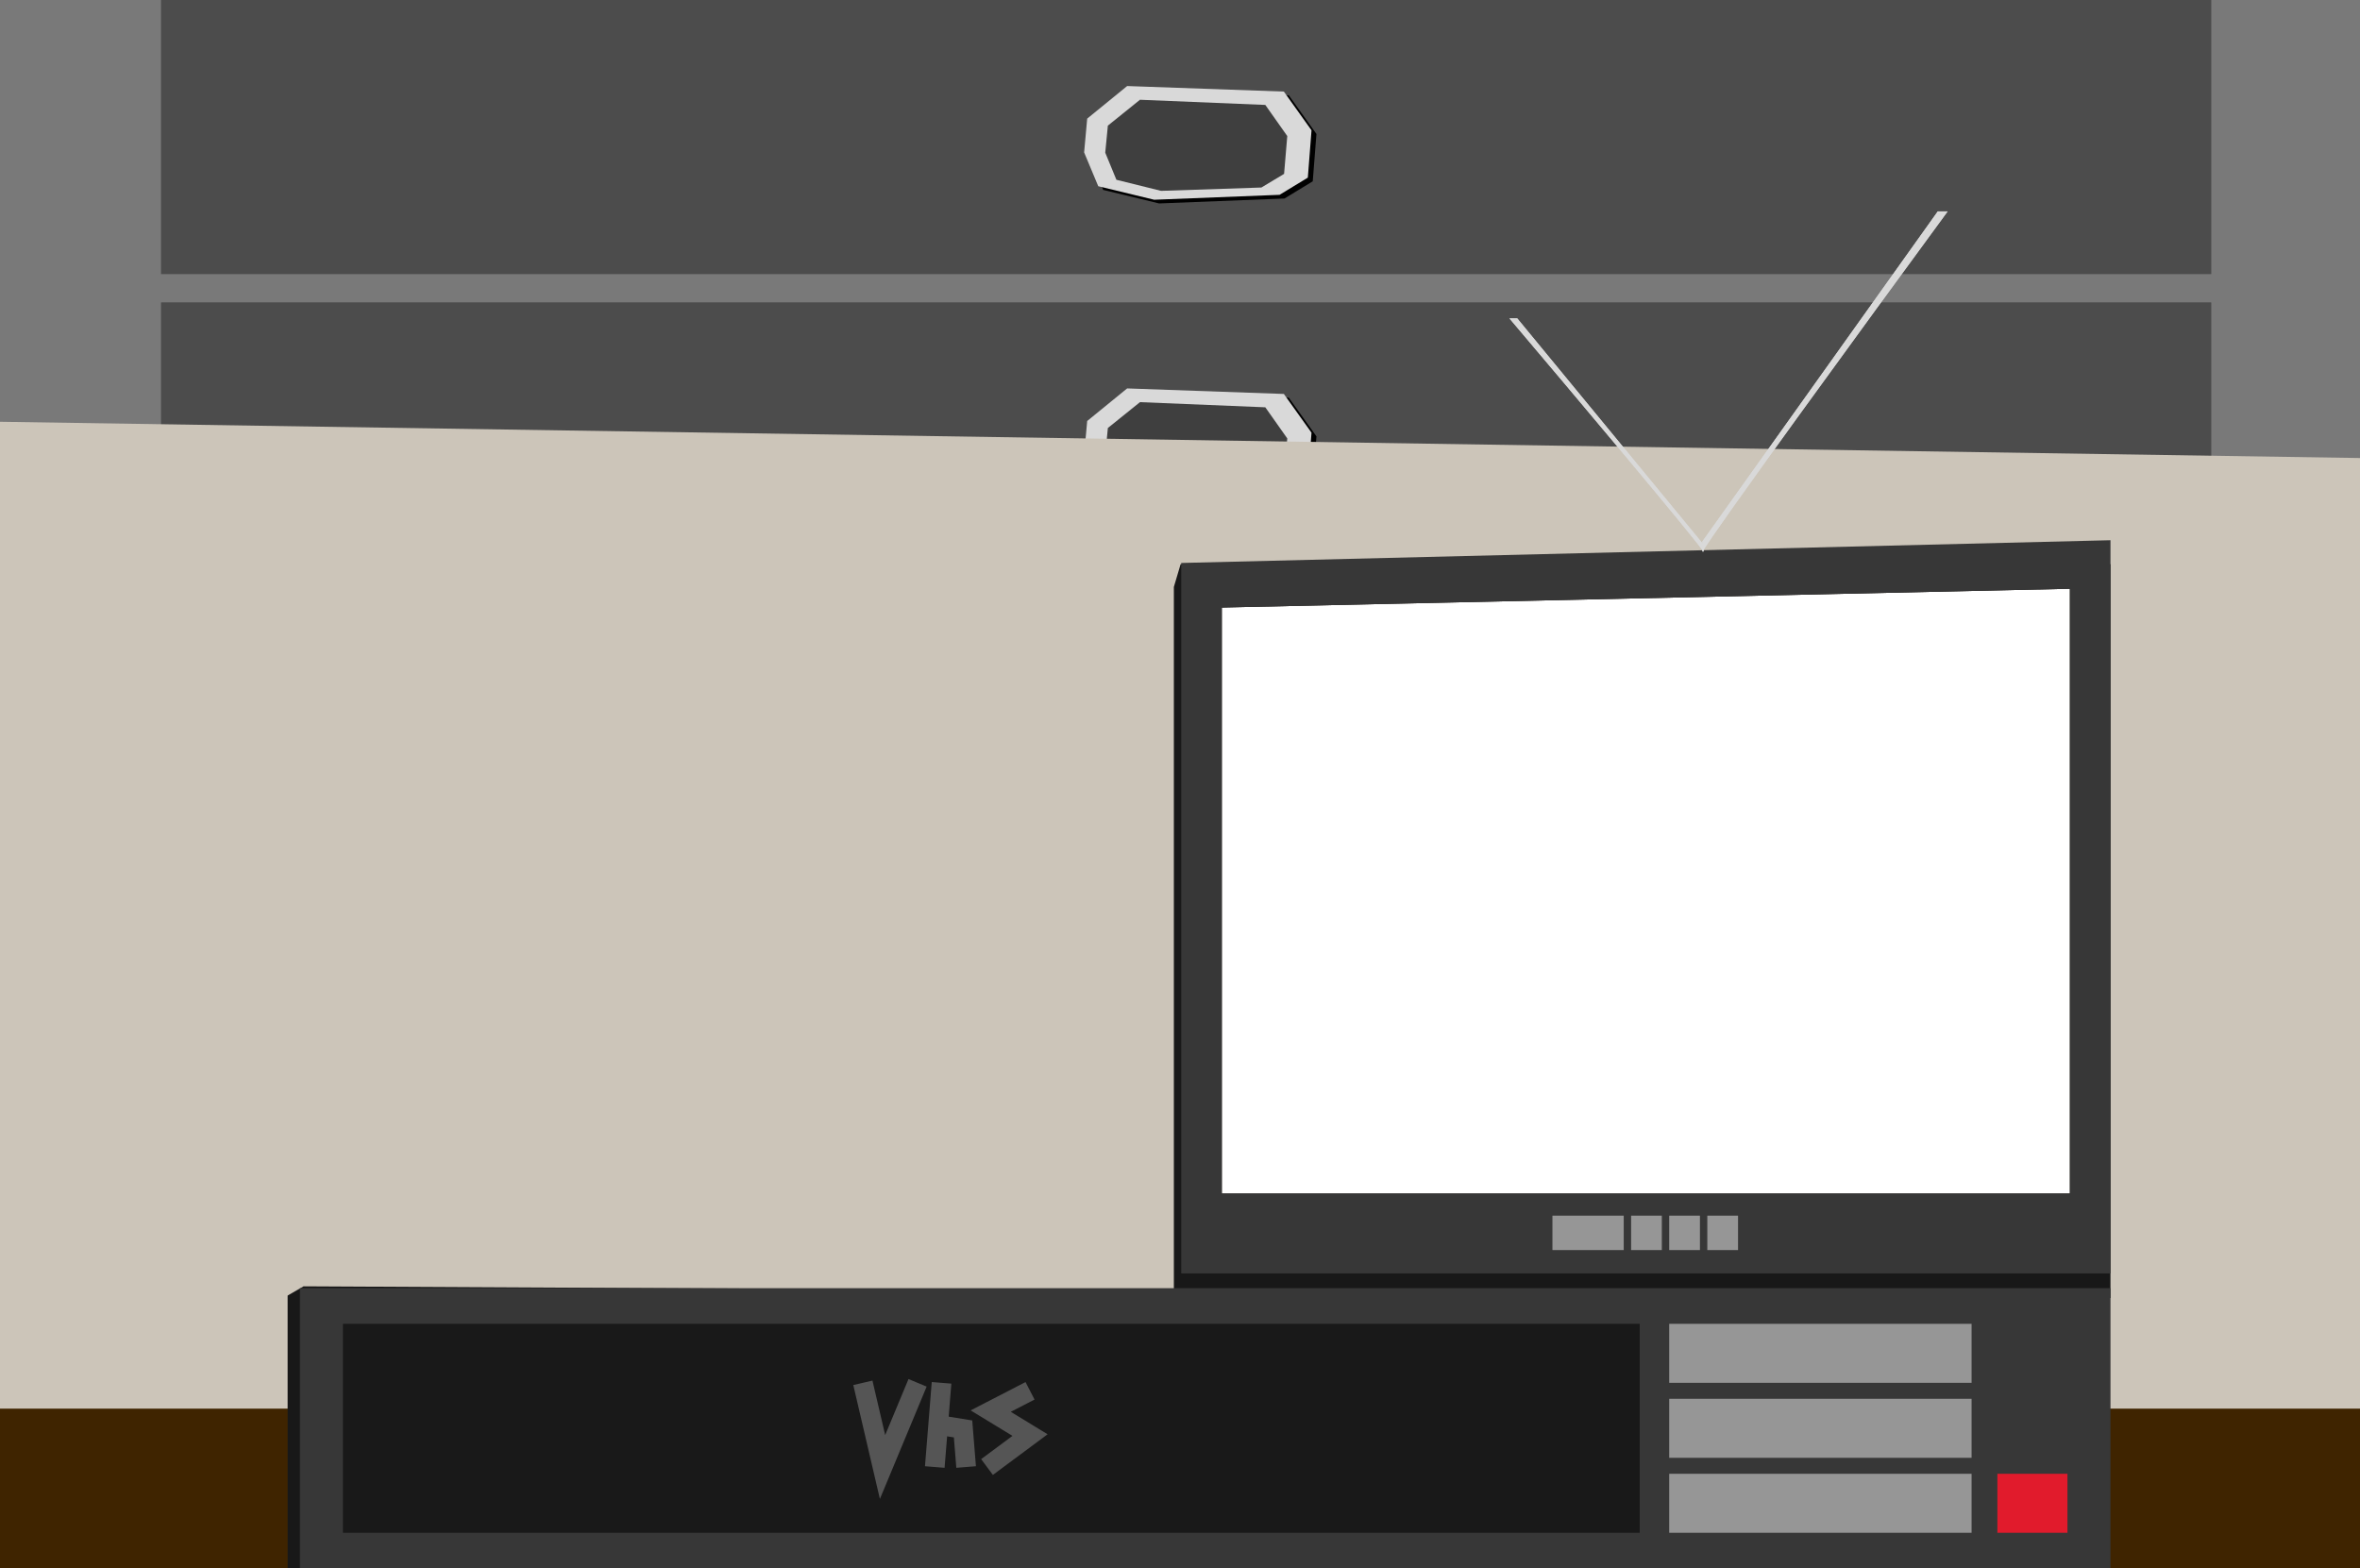 <?xml version="1.0" encoding="UTF-8"?> <svg xmlns="http://www.w3.org/2000/svg" width="1920" height="1276" viewBox="0 0 1920 1276" fill="none"><g clip-path="url(#clip0_499_42345)"><path d="M-85 -1102L95.5 -1138L174 -1102H272.5L370 -1138L500 -1102H592L664.5 -1119L736.5 -1102H833L954.5 -1119L1036 -1102H1141L1261 -1125.5L1374.5 -1102L1560.5 -1119L1682.5 -1102H1760L1825 -1112L2104 -1102V118H-85V-1102Z" fill="#D9D9D9"></path><path d="M238.086 192.925V-1102H259.583V192.925H238.086Z" fill="#CACACA"></path><path d="M1393 191.902V-1102H1415.52V191.902H1393Z" fill="#CACACA"></path><path d="M1095 191.902V-1102H1117.52V191.902H1095Z" fill="#CACACA"></path><path d="M798 191.902V-1102H820.52V191.902H798Z" fill="#CACACA"></path><path d="M514 191.902V-1102H536.52V191.902H514Z" fill="#CACACA"></path><path d="M1703 191.902V-1102H1725.52V191.902H1703Z" fill="#CACACA"></path><rect x="-180" y="-40.001" width="2274" height="452" fill="#797979"></rect><rect x="131" width="1668" height="223" fill="#4C4C4C"></rect><path d="M888.5 99.5L921 73L1048.5 77.5L1071 109L1068 147.5L1045 161.5L943 165.5L897.5 154.5L886 127L888.5 99.5Z" fill="black"></path><path d="M884.5 96.5L917 70L1044.5 74.5L1067 106L1064 144.5L1041 158.5L939 162.5L893.5 151.5L882 124L884.5 96.5Z" fill="#D9D9D9"></path><path d="M901.312 102.211L927.437 81.165L1029.41 85.366L1047.27 110.672L1044.68 141.457L1026.22 152.549L944.6 155.268L908.253 146.253L899.183 124.199L901.312 102.211Z" fill="#3F3F3F"></path><rect x="131" y="246" width="1668" height="223" fill="#4C4C4C"></rect><path d="M888.5 345.5L921 319L1048.5 323.5L1071 355L1068 393.5L1045 407.5L943 411.5L897.5 400.5L886 373L888.5 345.5Z" fill="black"></path><path d="M884.5 342.5L917 316L1044.5 320.5L1067 352L1064 390.5L1041 404.5L939 408.5L893.5 397.5L882 370L884.5 342.5Z" fill="#D9D9D9"></path><path d="M901.312 348.211L927.437 327.165L1029.41 331.366L1047.27 356.672L1044.68 387.457L1026.22 398.549L944.6 401.268L908.253 392.253L899.183 370.199L901.312 348.211Z" fill="#3F3F3F"></path><path d="M2375.5 379.628L2392 1375H-317.497L-334 338L2375.5 379.628ZM994 494.259V971H1684V479L994 494.259Z" fill="#CCC5B9"></path><path d="M1717 1056H955V477.516L960.5 459H1717V1056ZM994 494.259V971H1684V479L994 494.259Z" fill="#181818"></path><path d="M1717 1036H961V458L1717 439.5V1036ZM994 494.259V971H1684V479L994 494.259Z" fill="#373737"></path><path d="M1385 449C1392.6 434.6 1521.17 258.333 1584.5 172H1576.5L1385 440.5V449Z" fill="#D9D9D9"></path><path d="M1385 449C1392.6 434.6 1521.17 258.333 1584.5 172H1576.5L1385 440.5V449Z" fill="#D9D9D9"></path><path d="M1386 449C1379.98 439.123 1278.16 318.218 1228 259H1234.34L1386 443.17V449Z" fill="#D9D9D9"></path><path d="M1386 449C1379.98 439.123 1278.16 318.218 1228 259H1234.34L1386 443.17V449Z" fill="#D9D9D9"></path><rect x="1263" y="989" width="58" height="28" fill="#969696"></rect><rect x="1327" y="989" width="25" height="28" fill="#969696"></rect><rect x="1358" y="989" width="25" height="28" fill="#969696"></rect><rect x="1389" y="989" width="25" height="28" fill="#969696"></rect><rect x="-378" y="1146" width="2676" height="164" fill="#3F2400"></rect><path d="M234 1054L247 1046.5L1707 1054L1716 1168V1282H234V1054Z" fill="#181818"></path><rect x="244" y="1048" width="1473" height="228" fill="#373737"></rect><rect x="279" y="1077" width="1055" height="170" fill="#191919"></rect><rect x="1358" y="1138" width="246" height="48" fill="#969696"></rect><rect x="1358" y="1199" width="246" height="48" fill="#969696"></rect><rect x="1625" y="1199" width="57" height="48" fill="#E11B2C"></rect><rect x="1358" y="1077" width="246" height="48" fill="#969696"></rect><path d="M702 1125L718 1193.5L746.5 1125M766 1125L763.25 1159.25M760.5 1193.5L763.25 1159.25M763.25 1159.25L783.5 1162.5L786 1193.5M838 1131.5L806 1148L838 1167.5L803 1193.5" stroke="#555555" stroke-width="16"></path></g><defs><clipPath id="clip0_499_42345"><rect width="1920" height="1276" fill="white"></rect></clipPath></defs></svg> 
